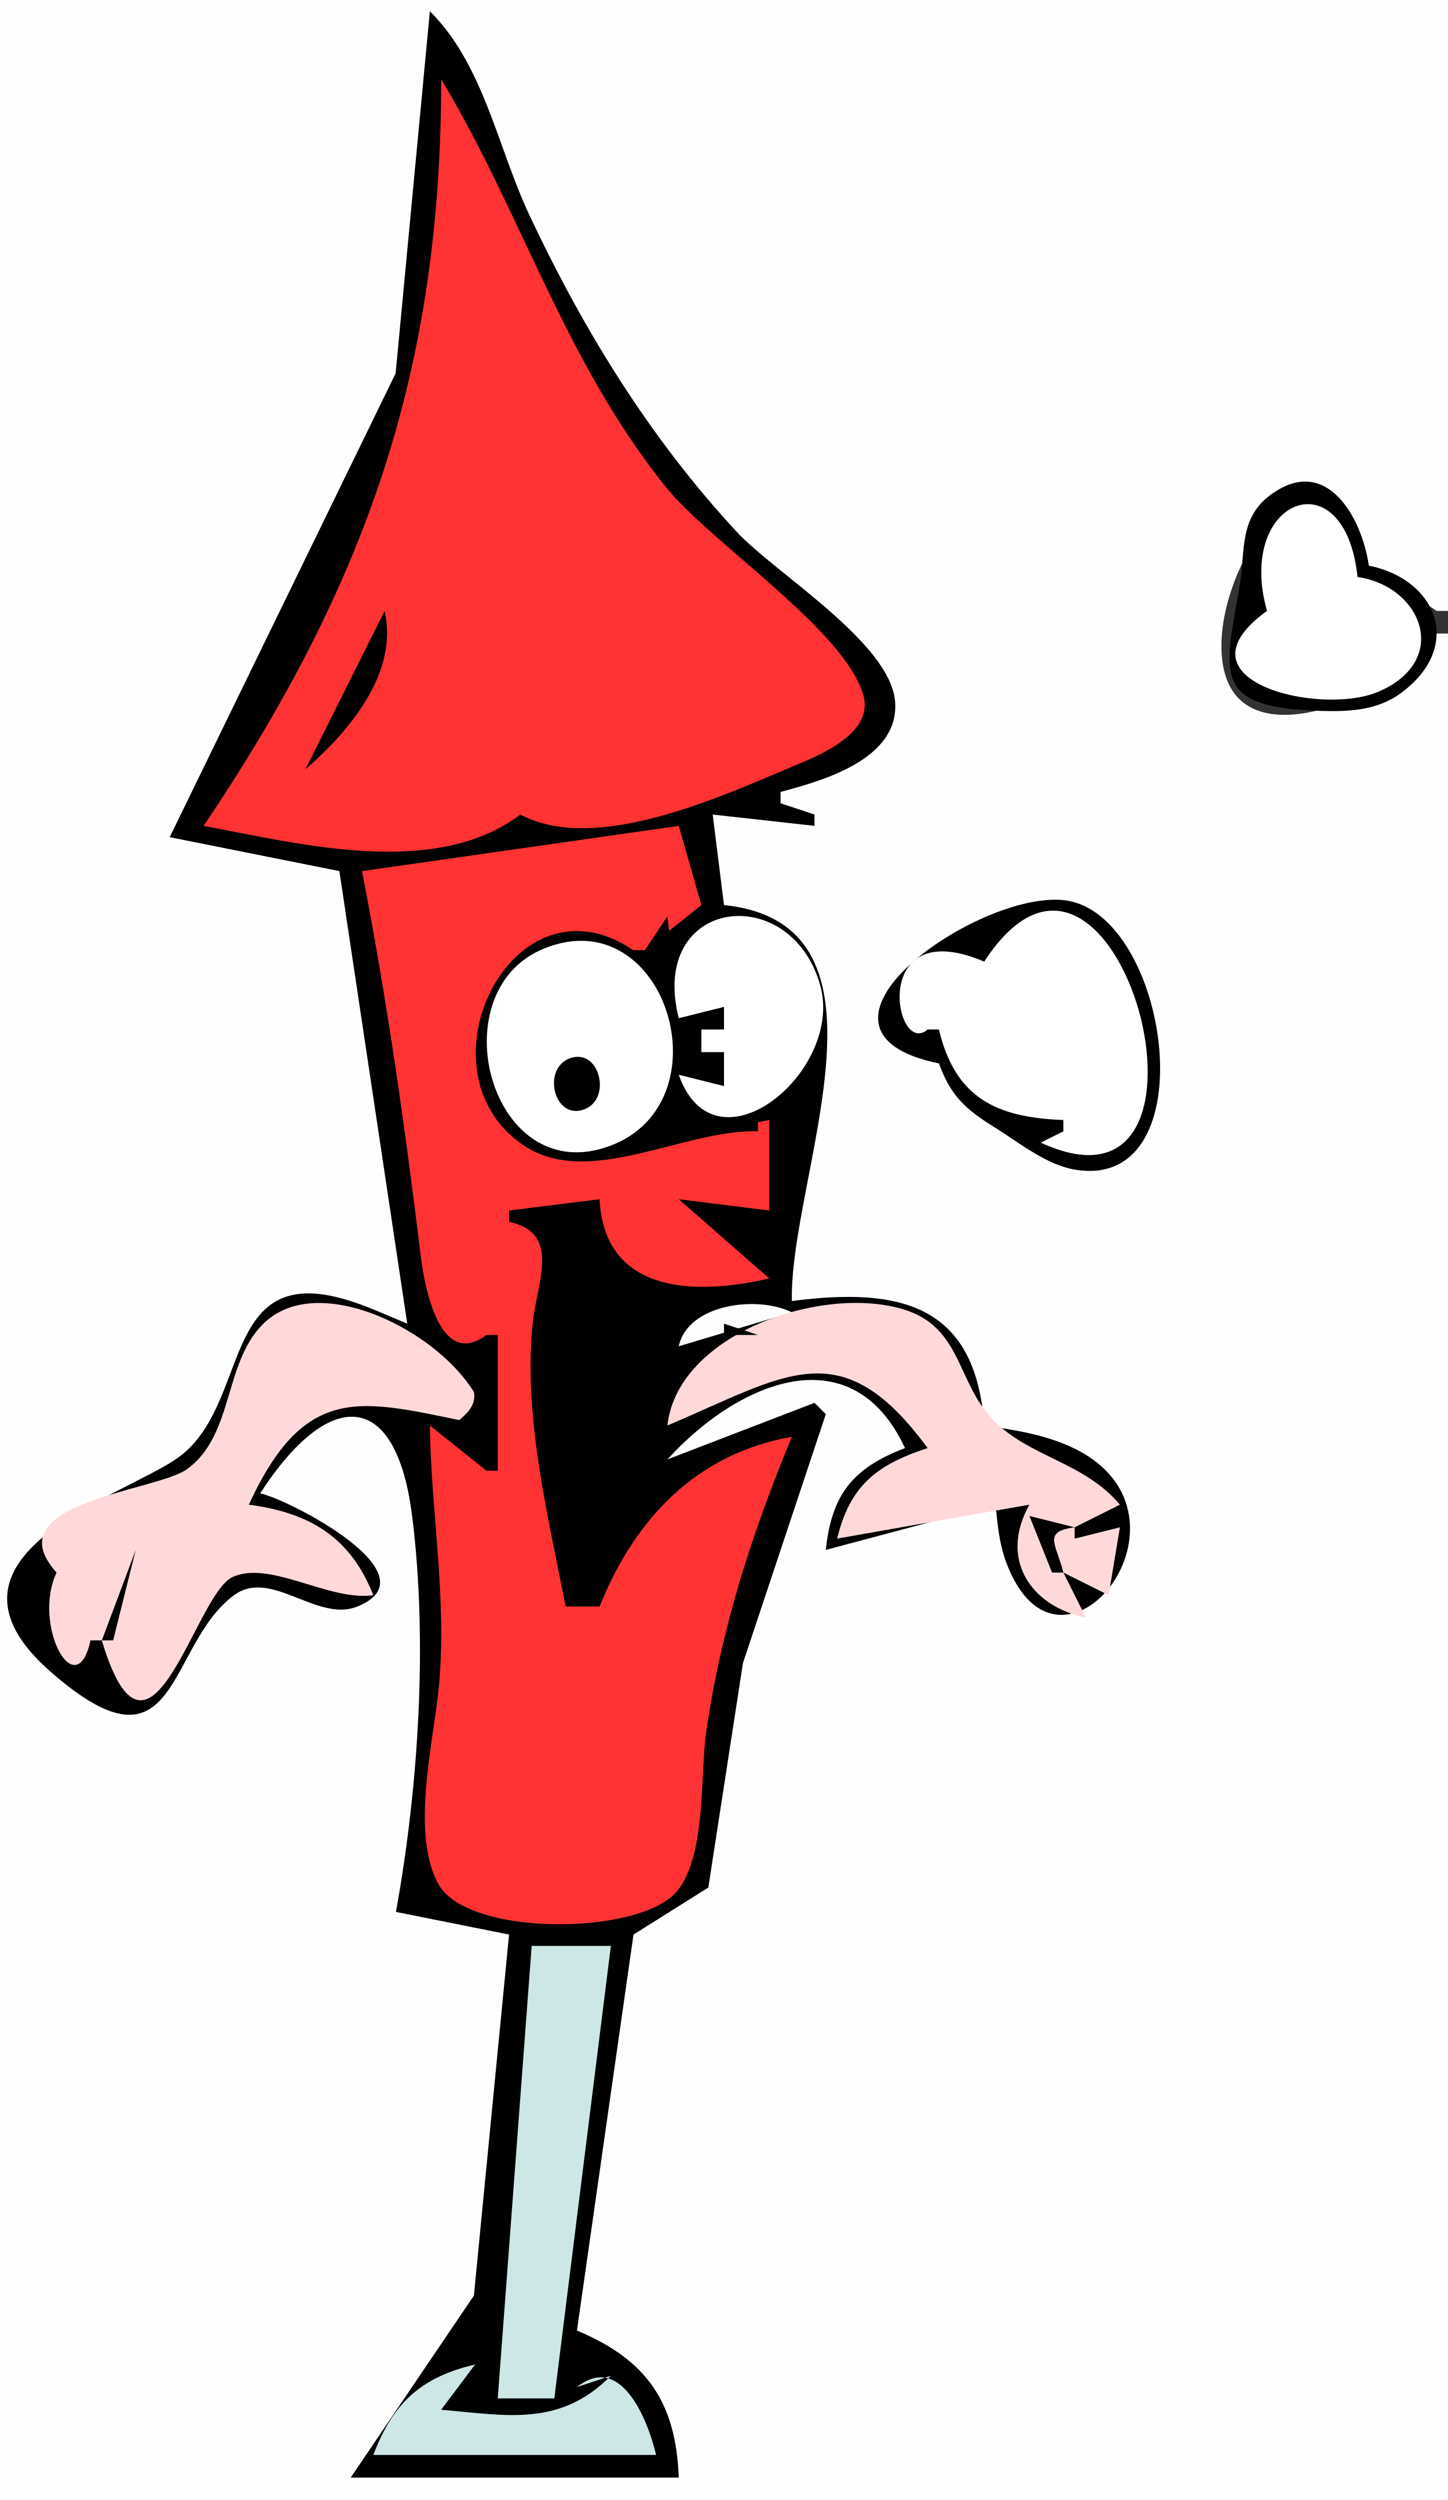 <?xml version="1.0" standalone="yes"?>
<svg xmlns="http://www.w3.org/2000/svg" width="128" height="221">
<rect width="100%" height="100%" fill="#333333" stroke="none"/>
<path style="fill:#fefefe; stroke:none;" d="M0 0L0 221L128 221L128 56L127 56C124.594 60.682 109.715 67.936 108.112 58.816C106.612 50.283 117.453 35.067 121 50L127 54L128 54L128 0L0 0z"/>
<path style="fill:#000000; stroke:none;" d="M38 1L34.973 33L15 74L30 77L36 117C34.337 116.321 32.671 115.536 30.957 114.991C19.215 111.257 22.337 124.247 15.65 128.91C10.786 132.303 -7.184 137.606 4.521 147.812C15.875 157.713 14.63 145.437 20.714 140.984C23.949 138.617 28.032 143.427 31.573 142.01C38.542 139.222 25.488 132.51 23 132C28.967 122.764 34.989 122.546 36.431 134C37.828 145.088 36.994 158.016 35 169L45 171L41.893 202.91L31 219L60 219C59.754 212.344 57.183 208.588 51 206L56 171L62.615 166.843L65.675 147L73 125L72 124L59 129C65.302 122.068 75.322 117.92 80 128C75.401 129.749 73.508 132.099 73 137L88 133C88.186 134.728 88.315 136.379 88.921 138.029C93.651 150.917 107.072 133.932 94.959 128.029C92.467 126.815 89.709 126.397 87 126C86.255 115.173 79.388 113.78 70 115C69.741 104.134 80.315 81.684 64 80L63 72L72 73L72 72L69 71L69 70C72.751 69.003 79.505 67.103 79.126 62.032C78.736 56.814 68.511 50.662 65.115 47C57.447 38.728 51.572 29.173 46.791 19C43.993 13.045 42.744 5.683 38 1z"/>
<path style="fill:#ff3333; stroke:none;" d="M39 7C39 32.783 32.345 51.699 18 73C26.531 74.598 38.481 77.681 46 72C52.649 75.518 63.562 70.476 69.999 67.779C72.385 66.779 77.333 64.848 76.303 61.389C74.578 55.598 62.824 47.992 58.82 43C49.873 31.842 46.167 18.94 39 7z"/>
<path style="fill:#000000; stroke:none;" d="M121 50C120.42 45.862 117.301 40.049 112.307 43.749C109.515 45.817 110.092 48.718 109.592 51.695C108.254 59.653 106.955 62.601 117 62.845C119.41 62.903 121.789 62.758 123.81 61.282C129.461 57.158 126.993 51.185 121 50z"/>
<path style="fill:#ffffff; stroke:none;" d="M112 54C103.457 60.15 116.692 63.347 121.844 61.144C128.277 58.393 125.716 51.831 120 51C118.89 40.318 109.198 44.054 112 54z"/>
<path style="fill:#000000; stroke:none;" d="M35.333 51.667L35.667 52.333L35.333 51.667M34 54L27 68C30.917 64.599 35.239 59.476 34 54M63 67L65 69L63 67M47 71L48 72L47 71z"/>
<path style="fill:#ff3333; stroke:none;" d="M60 73L32 77C34.207 88.307 35.797 99.573 37.19 110.999C37.552 113.964 38.932 121.046 43 118L44 118L44 130L43 130L38 126C38.105 133.711 39.517 141.248 38.804 149C38.353 153.901 36.276 161.881 38.717 166.479C41.255 171.259 56.62 171.095 59.854 167.159C62.452 163.996 61.871 156.9 62.439 153C63.77 143.863 66.48 135.496 70 127C61.585 128.477 56.117 134.235 53 142L50 142C48.438 133.916 46.256 125.313 47.083 117C47.448 113.339 49.658 108.998 45 108L45 107L53 106C53.416 114.399 61.544 114.527 68 113L60 106L68 107L68 99C62.873 99.902 52.575 103.951 48.031 101.701C36.603 96.042 44.271 78.356 56 84L57 84L62 80L60 73z"/>
<path style="fill:#000000; stroke:none;" d="M41 78L40 80L41 78M83 94C84.044 96.854 85.32 98.034 87.927 99.652C90.093 100.997 92.481 102.97 95.056 103.392C106.844 105.323 103.371 80.491 93.989 79.561C86.287 78.797 68.823 91.085 83 94z"/>
<path style="fill:#ffffff; stroke:none;" d="M87 85C76.811 80.642 79.068 93.564 82 91L83 91C84.436 97.045 88.065 98.78 94 99L94 100L92 101C110.064 109.338 98.75 66.988 87 85z"/>
<path style="fill:#000000; stroke:none;" d="M59 81L57 84L56 84C45.386 76.776 36.59 94.47 46.157 101.155C51.942 105.198 60.435 99.789 67 100L67 99L60 95L64 96L64 89L60 90L59 81z"/>
<path style="fill:#ffffff; stroke:none;" d="M60 90L64 89L64 96L60 95C63.211 104.129 74.719 94.671 72.482 87.005C69.794 77.792 57.312 79.375 60 90M48.074 83.849C38.703 87.674 43.391 105.257 53.962 101.271C64.31 97.369 58.842 79.454 48.074 83.849M62 91L62 93L64 93L64 91L62 91z"/>
<path style="fill:#000000; stroke:none;" d="M50.339 93.558C47.893 94.497 48.969 99.02 51.622 98.068C54.143 97.162 53.003 92.534 50.339 93.558z"/>
<path style="fill:#ffffff; stroke:none;" d="M50 94L53 96L50 94z"/>
<path style="fill:#000000; stroke:none;" d="M80 98L73 107L80 98M94.667 98.333L95.333 98.667L94.667 98.333M83 102L76 109L83 102M53 105L54 106L53 105M42.667 106.333L43.333 106.667L42.667 106.333z"/>
<path style="fill:#ffd9d9; stroke:none;" d="M5 139C2.817 143.681 6.733 150.793 8 145L9 145C13.198 158.992 17.211 140.994 20.521 139.417C23.819 137.845 29.124 141.581 33 141C30.973 135.868 27.377 133.711 22 133C27.311 121.436 32.635 124.043 43 126C42.295 119.63 29.286 111.804 23.592 116.721C19.697 120.084 20.802 126.826 16.507 129.877C13.73 131.85 -0.601 132.786 5 139z"/>
<path style="fill:#ff3333; stroke:none;" d="M56 115L57 132L56 115z"/>
<path style="fill:#fefefe; stroke:none;" d="M60 119L70 116C66.932 114.476 60.801 115.26 60 119z"/>
<path style="fill:#ffd9d9; stroke:none;" d="M59 126C69.508 121.558 74.354 117.579 82 128C77.499 129.462 75.132 131.324 74 136L91 133C88.353 137.687 90.95 141.924 96 143L94 139L98 141L99 135L95 136L95 135L99 133C95.774 129.171 90.91 128.814 87.687 125.401C84.58 122.112 84.98 117.326 79.929 115.757C72.623 113.488 59.858 117.96 59 126z"/>
<path style="fill:#000000; stroke:none;" d="M42 117L43 118L42 117M64 117L64 118L67 118L64 117M43 118L41 120L41 121C42.451 123.436 42.26 124.295 40 126L40 127L43 130L44 130L43 118M39.667 119.333L40.333 119.667L39.667 119.333M9 134L5 139L9 134M91 134L93 139L94 139C93.391 136.497 92.105 135.386 95 135L91 134M12 137L9 145L10 145L12 137z"/>
<path style="fill:#cde6e6; stroke:none;" d="M47 172L44 212L49 212L54 172L47 172M33 217L58 217C57.245 213.793 54.847 207.938 51 211L54 210C49.492 214.529 44.89 213.51 39 213L42 209C37.209 210.126 34.736 212.408 33 217z"/>
</svg>
